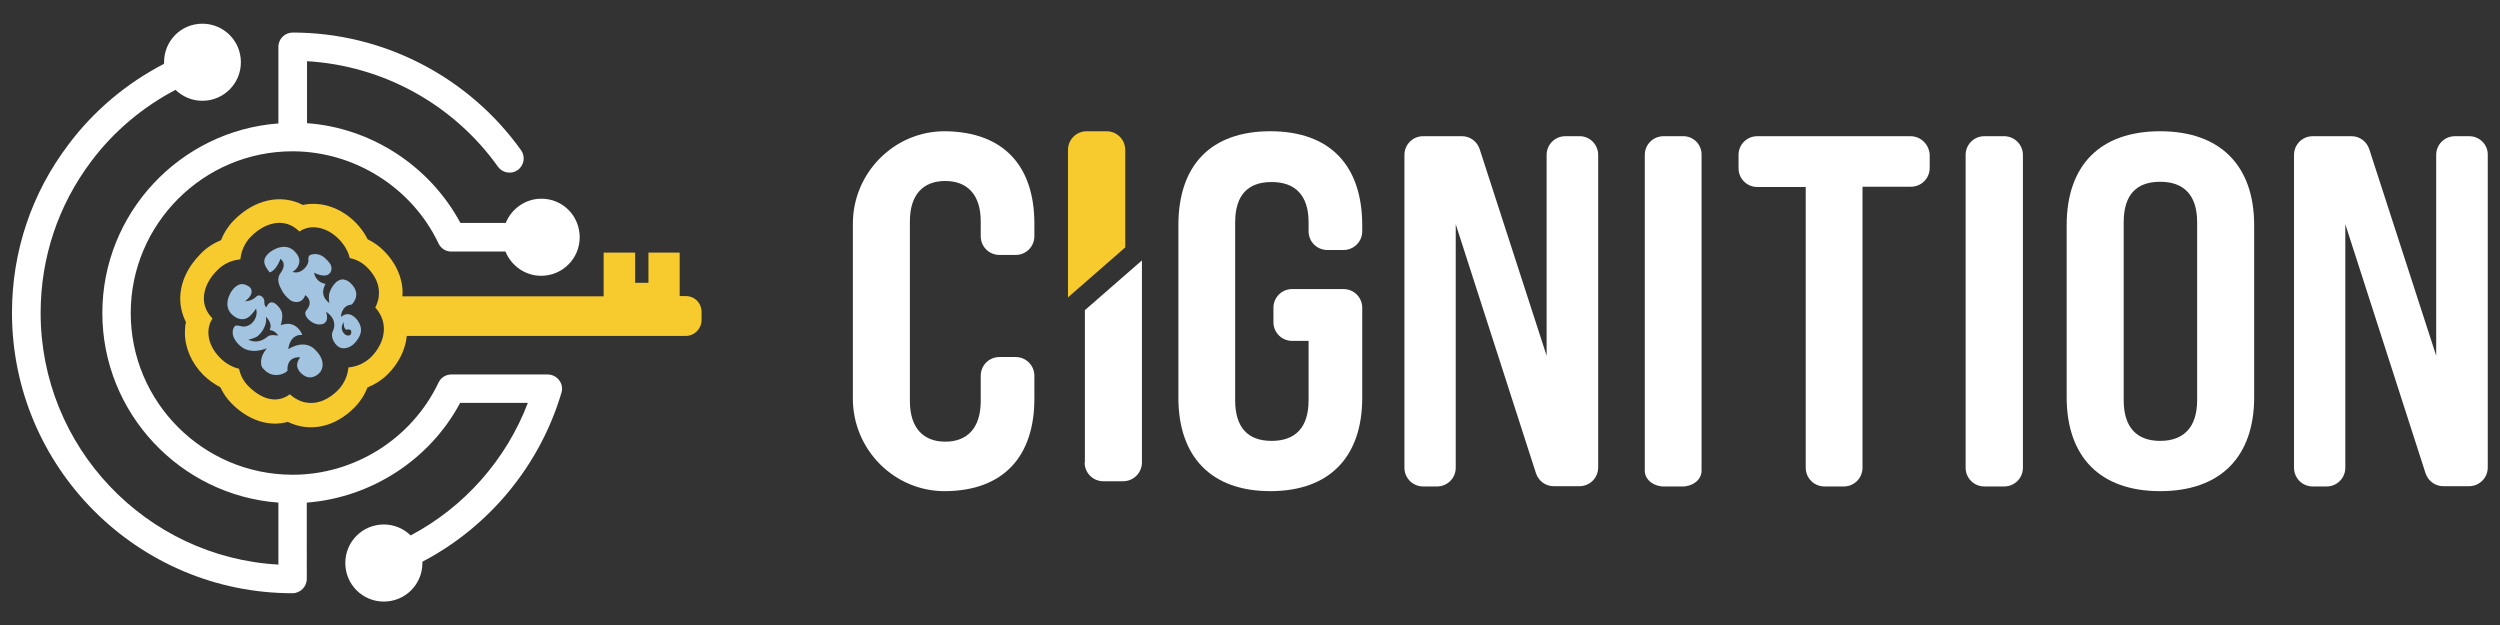 <?xml version="1.0" encoding="utf-8"?>
<!-- Generator: Adobe Illustrator 26.5.0, SVG Export Plug-In . SVG Version: 6.00 Build 0)  -->
<svg version="1.1" id="Logo" xmlns="http://www.w3.org/2000/svg" xmlns:xlink="http://www.w3.org/1999/xlink" x="0px" y="0px"
	 viewBox="0 0 960 240" style="enable-background:new 0 0 960 240;" xml:space="preserve">
<rect x="0" y="0" width="960" height="240" fill="#333333" stroke="none"/>
<style type="text/css">
	.st0{fill:#A2C4E0;}
	.st1{fill:#F7CB2D;}
	.st2{fill:#FFFFFF;}
</style>
<g>
	<path class="st0" d="M137.3,123c-0.8-1-3.2-3.9-6.4-1.3c0,0,0.1-4.3,3.9-4.7c0,0,0.4-0.1,0.6-0.4c1.6-1.9,2.4-4.8-0.7-7.8
		c-0.7-0.7-1.5-1.3-2.9-1.5c-3.2-0.1-5.1,4.2-5.4,5.6c-0.3,2,0.1,3.5,0.1,3.5c-4.2-3.2-1.7-6.8-1.5-7.4c0,0-3.6-0.3-4.4-4.3
		c0,0,5,2.8,6.5-0.5c0.2-0.6,0.4-1.6-0.2-2.7c-0.4-0.6-1-1.4-1.9-2.2c-1.3-1.3-3.3-2.2-5.6-1.5c-1.1,0.3-1,1.6-1,1.6
		c0.5,2.2-2.6,6.2-6.1,5c0,0,1.2-0.5,2.1-2.1l0,0c0.9-1.7,0.9-3.5-1.2-5.7c-3.3-3.6-8.4-1-10.2,0.8s-2.1,3.4-0.4,5.9
		c0,0,0.3,0.5,0.9,1.3c2.6-0.6,4.2-5.2,4.2-5.2s2.8,1.7,0,5.5c-1.7,2.3-0.5,4.8,0.7,6.9c0.1,0.1,0.2,0.2,0.2,0.4
		c0.9,1.4,2.6,3.1,3.7,3.5c4,1.3,4.9-2.4,4.9-2.4c1.7,1.2,2.6,3.4,0.5,5.8c-1.8,2,2,5.5,4.9,5.5c4.5,0,2.6-4.9,2.6-4.9
		s4.8,2.8,2.6,7.5c-1.2,2.5,1.2,5.9,3.1,6.4c2.4,0.6,4.9-0.8,6.5-3.4C138.8,128.2,139.3,125.8,137.3,123z M132.6,128.5
		c0,0-2.6-1.8-0.6-4.8c0,0-0.2,2.7,1.1,2.9c0,0,2-0.6,1.8,1.1C134.8,129.4,132.9,128.8,132.6,128.5z"/>
	<path class="st0" d="M110.7,134.1c0,0,0.4-5.8,5.4-5.5c0,0-2.2-6.1-8.3-3.7c0,0,1-3.1,0.4-5.1c-0.3-1-1.5-2.6-2.8-3.4
		c-2.2-1.2-3.1,1.6-3.1,1.6s-0.4-0.2-0.7-1c-0.1-0.3-0.1-1.2-0.1-1.6c-0.2-1.3-1.9-2.7-3.1-1.5c-0.4,0.4-0.6,0.6-0.7,0.6
		c-1.6,1.2-3.6,1.2-3.6,1.2c4.2-3.3,2-5.3,1.6-5.6c-2.4-1.6-4-1.2-5.8,0.5c-1.7,1.7-4.4,6.8-0.8,10.2c2.2,2,4.3,2.2,6,1.2
		c1.6-0.9,3.2-3.5,3.2-3.5c1.2,3.4-2.1,7.9-6,6.7c-1.3-0.2-2.2-0.7-2.8,1.3c-0.7,2.4,1,4.7,2.4,6c4.2,4.2,10.6,1.2,10.6,1.2
		s-2,2.3-2.2,4.6c-0.2,2.3,0.3,2.8,1.2,3.7c2.9,3.1,7.2,2.1,8.9,0.4c-0.4-5.9,4.9-5.2,4.9-5.2c-2.5,3.2-0.6,5.6,1.3,6.9l0,0
		c1.9,1.4,4.3,0.9,6-0.8c1.6-1.6,2.2-5-1.1-8.5C117.1,129.6,110.7,134.1,110.7,134.1z M102.7,129.3c-0.5,0.4-3.6,3.1-7.4,1.1
		c0.1,0,1.6-0.2,3.3-1.1c1.2-0.7,4.2-4.1,3.5-7.7c0,0,2.9,2.7,1.4,5.1c0,0,2.3,0.2,3.3,2.2C106.7,128.9,103.9,128.2,102.7,129.3z"/>
</g>
<g>
	<path class="st1" d="M424.9,50.4h-7.6c-4,0-7.2,3.2-7.2,7.2v56.6L432.1,95V57.6C432.1,53.6,428.9,50.4,424.9,50.4z"/>
	<path class="st1" d="M263.4,113.7L263.4,113.7H261V97H249v11.6h-5.1V97h-12.1v16.8h-77.3c0-0.1,0.1-1.2,0.1-1.3
		c0-5.8-2.5-11.5-7.2-16.2c-1.8-1.8-3.9-3.3-6.2-4.4c-1.2-2.4-2.9-4.7-4.7-6.5c-5.7-5.7-13.3-8.2-20.2-6.7
		c-8.3-4.3-18.4-2.2-26.3,5.7c-2.2,2.2-4,4.9-5.1,7.8c-2.9,1.2-5.6,2.9-7.8,5.2c-5.1,5.1-7.9,11.2-7.9,17.3c0,3.1,0.8,6.2,2.2,9
		c-0.3,1.3-0.4,2.7-0.4,4.1c0,5.8,2.6,11.7,7.1,16.2c1.8,1.8,4.2,3.5,6.5,4.7c1.1,2.3,2.5,4.4,4.3,6.2c6.5,6.6,14.5,9.1,21.6,7.1
		c8.4,4.1,18,2.1,25.5-5.4c2.2-2.2,4-4.9,5.1-7.8c2.9-1.2,5.6-2.9,7.8-5.1c4.2-4.2,6.8-9.4,7.3-14.7h107.1c3.4,0,6.1-2.8,6.1-6.1
		v-2.7C269.6,116.5,266.8,113.7,263.4,113.7z M142.6,137c-2.5,2.5-5.6,3.8-8.8,4.1c-0.3,3.2-1.7,6.4-4.1,8.8
		c-5.3,5.3-12.4,6.9-18.4,1.5c-4.5,3.4-10.3,2.5-15.9-3.1c-1.9-1.9-3.1-4.2-3.6-6.7c-2.5-0.5-5.5-2.3-7.3-4.2
		c-4.8-4.8-5.7-10.9-2.9-15.1c-5.7-5.8-3.4-13.4,1.9-18.6c2.3-2.3,5.1-3.6,8-4c0.3,0,0.6-0.1,0.8-0.1c0.3-3.2,1.7-6.4,4.1-8.8
		c5.3-5.3,12.8-7.6,18.6-1.9c4.2-2.9,10.3-1.9,15.1,2.9c1.9,1.9,3.7,4.8,4.2,7.3c2.5,0.5,4.8,1.7,6.7,3.6c5.6,5.6,5.2,11.4,3.1,15.4
		C149.5,124,147.8,131.7,142.6,137L142.6,137z"/>
</g>
<g>
	<path class="st2" d="M363.1,50.4c-19.6-0.2-35.6,15.9-35.6,35.5v67.2c0,19.6,16,35.7,35.6,35.5c22.2-0.2,34.1-13.3,34.1-35.5v-8.8
		c0-4-3.2-7.2-7.2-7.2h-6.2c-4,0-7.2,3.2-7.2,7.2v9.7c0,10.4-5.2,15.6-13.6,15.6s-13.6-5.2-13.6-15.6V85c0-10.4,5.2-15.5,13.6-15.5
		s13.6,5.2,13.6,15.5v5.7c0,4,3.2,7.2,7.2,7.2h6.2c4,0,7.2-3.2,7.2-7.2v-4.8C397.2,63.7,385.4,50.7,363.1,50.4z"/>
	<path class="st2" d="M487.8,50.4c-22.8,0-35.3,13-35.3,36.1v66.2c0,22.8,12.7,35.9,35.3,35.9s35.3-13,35.3-35.9v-34.5
		c0-4-3.2-7.2-7.2-7.2h-19.7c-4,0-7.2,3.2-7.2,7.2v5.5c0,4,3.2,7.2,7.2,7.2h6.3v22.8c0,10.6-5.2,15.6-14.2,15.6s-14-5-14-15.6V85.4
		c0-10.6,5-15.5,14-15.5s14.2,5,14.2,15.5v3.4c0,4,3.2,7.2,7.2,7.2h6.2c4,0,7.2-3.2,7.2-7.2v-2.2C523.1,63.5,510.7,50.4,487.8,50.4z
		"/>
	<path class="st2" d="M606.6,52.3h-5.5c-4,0-7.2,3.2-7.2,7.2v77.1l-25.7-79.3c-1-3-3.7-5-6.8-5h-14.9c-4,0-7.2,3.2-7.2,7.2v120.1
		c0,4,3.2,7.2,7.2,7.2h5.3c4,0,7.2-3.2,7.2-7.2V86.1l30.8,95.6c1,3,3.7,5,6.8,5h9.9c4,0,7.2-3.2,7.2-7.2V59.5
		C613.7,55.5,610.5,52.3,606.6,52.3z"/>
	<path class="st2" d="M733.6,52.3h-58.8c-4,0-7.2,3.2-7.2,7.2v5.1c0,4,3.2,7.2,7.2,7.2h18.6v107.8c0,4,3.2,7.2,7.2,7.2h7.4
		c4,0,7.2-3.2,7.2-7.2V71.7h18.6c4,0,7.2-3.2,7.2-7.2v-5.1C740.8,55.5,737.6,52.3,733.6,52.3z"/>
	<path class="st2" d="M769.6,52.3H762c-4,0-7.2,3.2-7.2,7.2v120.1c0,4,3.2,7.2,7.2,7.2h7.6c4,0,7.2-3.2,7.2-7.2V59.5
		C776.8,55.5,773.5,52.3,769.6,52.3z"/>
	<path class="st2" d="M646.4,52.3h-7.6c-4,0-7.2,3.2-7.2,7.2v11.1v109v1.2c0,3,2.6,5.4,6,5.9c0.4,0.1,0.7,0.1,1.1,0.1h7.6
		c0.4,0,0.8,0,1.1-0.1c3.4-0.5,6-2.9,6-5.9v-1.2v-109V59.5C653.5,55.5,650.3,52.3,646.4,52.3z"/>
	<path class="st2" d="M829.5,50.4c-23,0-35.9,13-35.9,36.1v66c0,22.8,12.7,36.1,35.9,36.1s36.1-13.2,36.1-36.1v-66
		C865.6,63.5,852.5,50.4,829.5,50.4z M843.7,153.7c0,10.4-5.2,15.6-14.2,15.6s-14-5.2-14-15.6V85.3c0-10.6,5-15.5,14-15.5
		s14.2,5,14.2,15.5V153.7z"/>
	<path class="st2" d="M948.2,52.3h-5.5c-4,0-7.2,3.2-7.2,7.2v77.1l-25.7-79.3c-1-3-3.7-5-6.8-5h-14.9h0c-4,0-7.2,3.2-7.2,7.2v120.1
		c0,4,3.2,7.2,7.2,7.2h5.3c4,0,7.2-3.2,7.2-7.2V86.1l30.8,95.6c1,3,3.7,5,6.8,5h9.9c4,0,7.2-3.2,7.2-7.2V59.5
		C955.4,55.5,952.1,52.3,948.2,52.3z"/>
	<path class="st2" d="M416.5,177.6c0,4,3.2,7.2,7.2,7.2h7.6c3.9,0,7.2-3.2,7.2-7.2V100l-21.9,19.1V177.6z"/>
	<path class="st2" d="M207.9,76.3c-6.2,0-11.5,3.9-13.7,9.3h-17.4c-11.8-21.9-34.2-36.5-58.9-38.3V23.5
		c29.1,1.7,56.2,16.5,73.3,40.5c1.8,2.5,5.2,3,7.6,1.3c2.5-1.8,3-5.2,1.3-7.6c-20.2-28.3-53-45.2-87.7-45.2l0,0
		c-3,0-5.5,2.4-5.5,5.5v29.4c-37.7,2.8-67.6,34.4-67.6,72.8c0,38.4,29.9,70,67.6,72.8v23.8c-50.8-2.8-91.3-45.1-91.3-96.6
		C15.6,99,22.3,78.9,35,62c8.6-11.5,19.8-20.9,32.4-27.5c2.7,2.6,6.3,4.2,10.3,4.2c8.2,0,14.8-6.6,14.8-14.8S85.9,9.1,77.7,9.1
		S63,15.7,63,23.9c0,0.2,0,0.4,0,0.6c-14.3,7.4-27,18-36.7,31C12.1,74.2,4.6,96.6,4.6,120.1c0,59.4,48.3,107.7,107.7,107.7
		c3,0,5.5-2.5,5.5-5.5V193c24.7-1.9,47.2-16.4,58.9-38.3h26c-8.3,21.8-24.4,40-45,50.9c-2.7-2.6-6.3-4.2-10.3-4.2
		c-8.2,0-14.8,6.6-14.8,14.8c0,8.2,6.6,14.8,14.8,14.8c8.2,0,14.8-6.6,14.8-14.8c0-0.2,0-0.3,0-0.5c25.6-13.4,45.1-36.9,53.4-64.9
		c0.5-1.7,0.2-3.4-0.9-4.8c-1-1.4-2.7-2.2-4.4-2.2h-37c-2.1,0-4,1.2-4.9,3.1c-10.2,21.5-32.2,35.4-56,35.4c0,0-0.1,0-0.1,0
		c0,0-0.1,0-0.1,0c-34.2-0.1-62-27.9-62-62.1c0-34.2,27.9-62.1,62.1-62.1c23.8,0,45.9,13.9,56.1,35.4c0.9,1.9,2.8,3.1,4.9,3.1h20.8
		c2.2,5.4,7.5,9.3,13.7,9.3c8.2,0,14.8-6.6,14.8-14.8S216.1,76.3,207.9,76.3z"/>
</g>
</svg>
